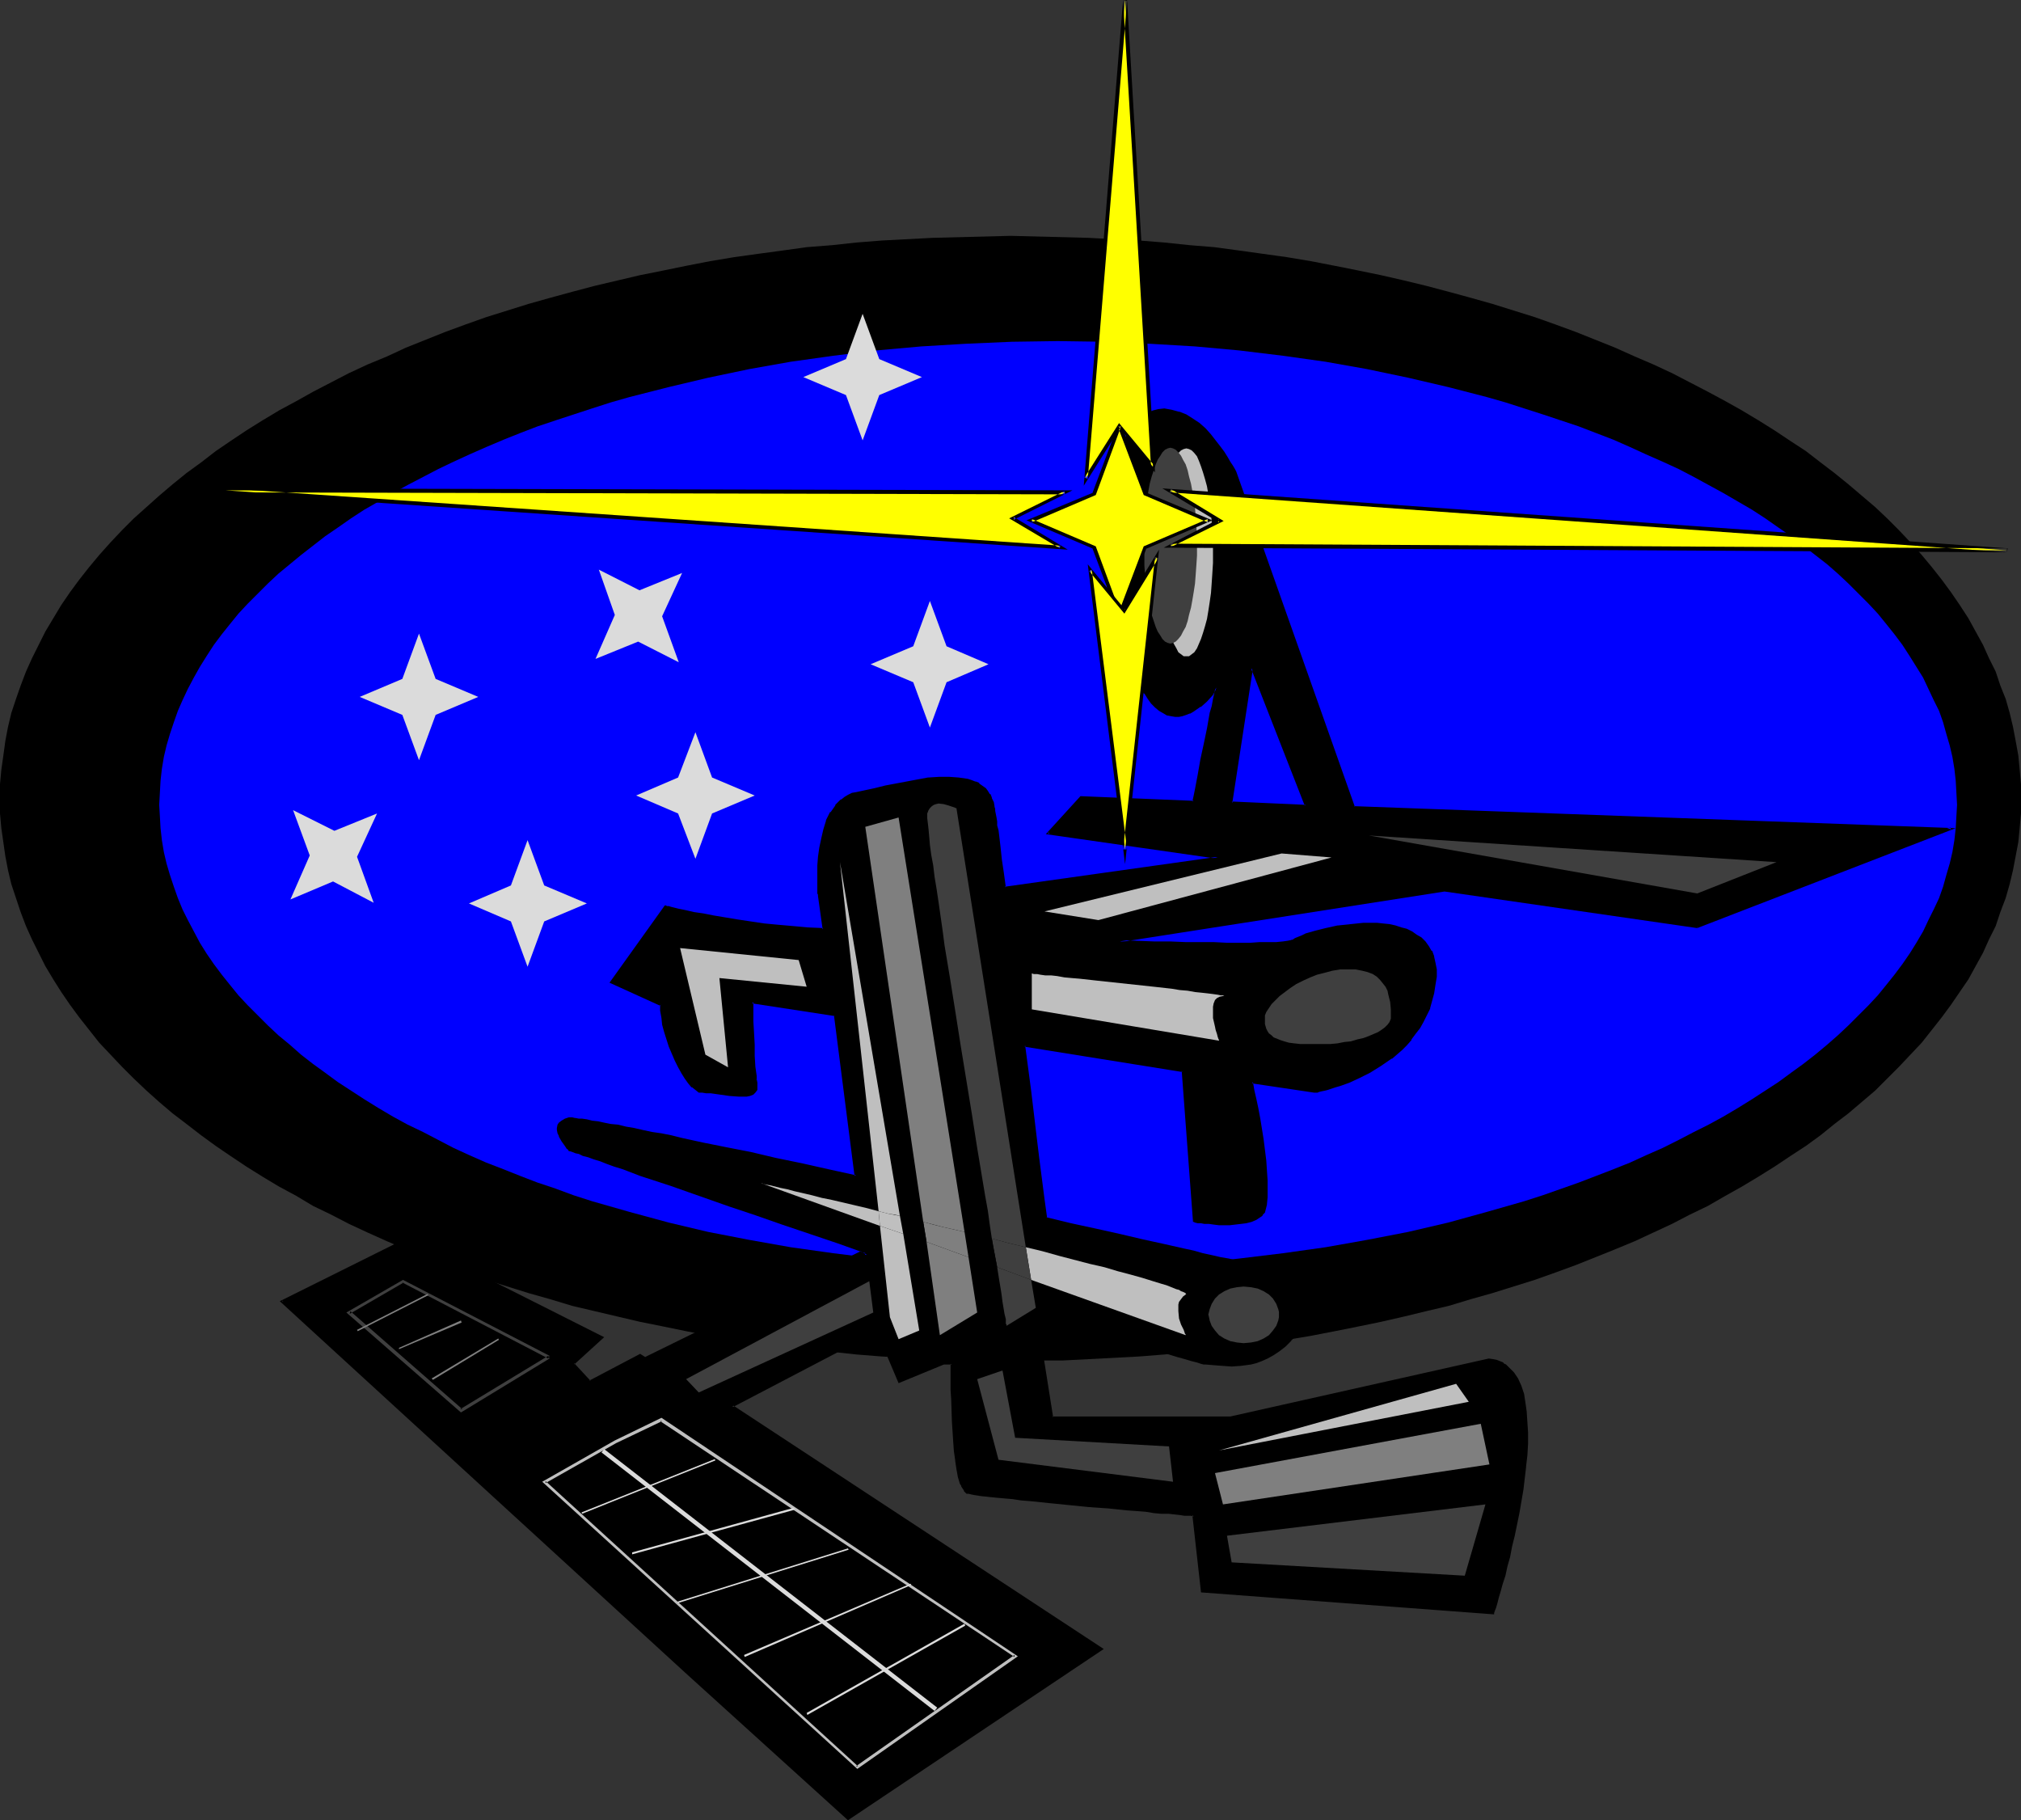 <?xml version="1.0" encoding="UTF-8" standalone="no"?>
<svg
   version="1.0"
   width="129.724mm"
   height="116.817mm"
   id="svg61"
   sodipodi:docname="Satellites 2.wmf"
   xmlns:inkscape="http://www.inkscape.org/namespaces/inkscape"
   xmlns:sodipodi="http://sodipodi.sourceforge.net/DTD/sodipodi-0.dtd"
   xmlns="http://www.w3.org/2000/svg"
   xmlns:svg="http://www.w3.org/2000/svg">
  <rect width="100%" height="100%" fill="#333333" stroke="none"/>
  <sodipodi:namedview
     id="namedview61"
     pagecolor="#ffffff"
     bordercolor="#000000"
     borderopacity="0.25"
     inkscape:showpageshadow="2"
     inkscape:pageopacity="0.0"
     inkscape:pagecheckerboard="0"
     inkscape:deskcolor="#d1d1d1"
     inkscape:document-units="mm" />
  <defs
     id="defs1">
    <pattern
       id="WMFhbasepattern"
       patternUnits="userSpaceOnUse"
       width="6"
       height="6"
       x="0"
       y="0" />
  </defs>
  <path
     style="fill:#000000;fill-opacity:1;fill-rule:evenodd;stroke:none"
     d="m 245.147,330.164 6.302,-0.162 h 6.302 l 6.302,-0.323 6.141,-0.323 6.141,-0.323 6.141,-0.485 6.141,-0.646 5.979,-0.485 5.979,-0.808 5.818,-0.808 5.818,-0.808 5.818,-0.97 5.818,-1.131 5.656,-1.131 5.494,-1.131 5.656,-1.293 5.333,-1.293 5.494,-1.293 5.333,-1.616 5.171,-1.454 5.171,-1.616 5.171,-1.616 5.01,-1.778 4.848,-1.778 4.848,-1.939 4.848,-1.939 4.686,-1.939 4.525,-2.101 4.525,-2.101 4.363,-2.263 4.363,-2.101 4.202,-2.424 4.04,-2.263 4.04,-2.424 3.878,-2.424 3.878,-2.586 3.717,-2.424 3.555,-2.586 3.394,-2.747 3.394,-2.586 3.232,-2.747 3.232,-2.747 2.909,-2.909 2.909,-2.909 2.747,-2.909 2.747,-2.909 2.424,-3.071 2.424,-3.071 2.262,-3.071 2.101,-3.071 2.101,-3.071 1.778,-3.232 1.778,-3.232 1.454,-3.232 1.616,-3.232 1.131,-3.394 1.293,-3.394 0.97,-3.394 0.808,-3.394 0.646,-3.394 0.646,-3.394 0.323,-3.394 0.323,-3.555 v -3.555 -3.555 l -0.323,-3.555 -0.323,-3.394 -0.646,-3.555 -0.646,-3.394 -0.808,-3.394 -0.97,-3.394 -1.293,-3.232 -1.131,-3.394 -1.616,-3.232 -1.454,-3.232 -1.778,-3.232 -1.778,-3.232 -2.101,-3.232 -2.101,-3.071 -2.262,-3.071 -2.424,-3.071 -2.424,-2.909 -2.747,-3.071 -2.747,-2.909 -2.909,-2.909 -2.909,-2.747 -3.232,-2.747 -3.232,-2.747 -3.394,-2.747 -3.394,-2.586 -3.555,-2.747 -3.717,-2.424 -3.878,-2.586 -3.878,-2.424 -4.04,-2.424 -4.04,-2.263 -4.202,-2.263 -8.726,-4.525 -4.525,-2.101 -4.525,-1.939 -4.686,-2.101 -4.848,-1.939 -4.848,-1.939 -4.848,-1.778 -5.01,-1.778 -5.171,-1.616 -5.171,-1.616 -5.171,-1.454 -5.333,-1.454 -5.494,-1.454 -5.333,-1.293 -5.656,-1.293 -5.494,-1.131 -5.656,-1.131 -5.818,-1.131 -5.818,-0.97 -5.818,-0.808 -5.818,-0.808 -5.979,-0.808 -5.979,-0.485 -6.141,-0.646 -6.141,-0.485 -6.141,-0.323 -6.141,-0.323 -6.302,-0.162 -6.302,-0.162 -6.302,-0.162 -6.302,0.162 -6.302,0.162 -6.302,0.162 -6.141,0.323 -6.141,0.323 -6.141,0.485 -5.979,0.646 -6.141,0.485 -5.818,0.808 -5.979,0.808 -5.818,0.808 -5.818,0.97 -5.818,1.131 -5.494,1.131 -5.656,1.131 -5.494,1.293 -5.494,1.293 -5.494,1.454 -5.333,1.454 -5.171,1.454 -5.171,1.616 -5.171,1.616 -5.01,1.778 -4.848,1.778 -4.848,1.939 -4.848,1.939 -4.525,2.101 -4.686,1.939 -4.525,2.101 -8.726,4.525 -4.04,2.263 -4.202,2.263 -4.04,2.424 -3.878,2.424 -3.878,2.586 -3.555,2.424 -3.555,2.747 -3.555,2.586 -3.394,2.747 -3.232,2.747 -3.07,2.747 -3.07,2.747 -2.909,2.909 -2.747,2.909 -2.747,3.071 -2.424,2.909 -2.424,3.071 -2.262,3.071 -2.101,3.071 -1.939,3.232 -1.939,3.232 -1.616,3.232 -1.616,3.232 -1.454,3.232 -1.293,3.394 -1.131,3.232 -1.131,3.394 -0.808,3.394 -0.646,3.394 -0.485,3.555 -0.485,3.394 L 0,190.212 v 3.555 3.555 l 0.323,3.555 0.485,3.394 0.485,3.394 0.646,3.394 0.808,3.394 1.131,3.394 1.131,3.394 1.293,3.394 1.454,3.232 1.616,3.232 1.616,3.232 1.939,3.232 1.939,3.071 2.101,3.071 2.262,3.071 2.424,3.071 2.424,3.071 2.747,2.909 2.747,2.909 2.909,2.909 3.07,2.909 3.07,2.747 3.232,2.747 3.394,2.586 3.555,2.747 3.555,2.586 3.555,2.424 3.878,2.586 3.878,2.424 4.04,2.424 4.202,2.263 4.04,2.424 4.363,2.101 4.363,2.263 4.525,2.101 4.686,2.101 4.525,1.939 4.848,1.939 4.848,1.939 4.848,1.778 5.01,1.778 5.171,1.616 5.171,1.616 5.171,1.454 5.333,1.616 5.494,1.293 5.494,1.293 5.494,1.293 5.656,1.131 5.494,1.131 5.818,1.131 5.818,0.97 5.818,0.808 5.979,0.808 5.818,0.808 6.141,0.485 5.979,0.646 6.141,0.485 6.141,0.323 6.141,0.323 6.302,0.323 h 6.302 z"
     id="path1" />
  <path
     style="fill:#0000ff;fill-opacity:1;fill-rule:evenodd;stroke:none"
     d="m 256.621,307.539 h 11.312 l 10.989,-0.485 10.989,-0.646 10.666,-1.131 10.666,-1.293 10.342,-1.454 10.019,-1.778 10.019,-1.939 9.696,-2.263 9.373,-2.586 4.525,-1.293 4.525,-1.293 4.525,-1.454 8.726,-3.071 4.202,-1.616 4.202,-1.616 4.04,-1.616 3.878,-1.778 4.04,-1.778 3.878,-1.939 3.717,-1.939 3.555,-1.778 3.555,-1.939 3.555,-2.101 3.394,-2.101 3.232,-2.101 3.232,-2.101 3.07,-2.263 2.909,-2.101 2.909,-2.263 2.909,-2.424 2.586,-2.263 2.586,-2.424 2.424,-2.424 2.424,-2.424 2.262,-2.424 2.101,-2.586 1.939,-2.424 1.939,-2.586 1.778,-2.586 1.616,-2.586 1.616,-2.747 1.293,-2.747 1.293,-2.586 1.293,-2.747 0.97,-2.747 0.808,-2.909 0.808,-2.747 0.646,-2.747 0.485,-2.909 0.323,-2.909 0.162,-2.909 0.162,-2.747 -0.162,-2.909 -0.162,-2.909 -0.323,-2.909 -0.485,-2.909 -0.646,-2.747 -0.808,-2.747 -0.808,-2.909 -0.97,-2.747 -1.293,-2.586 -1.293,-2.747 -1.293,-2.747 -1.616,-2.586 -1.616,-2.586 -1.778,-2.747 -1.939,-2.586 -1.939,-2.424 -2.101,-2.586 -2.262,-2.424 -2.424,-2.424 -2.424,-2.424 -2.586,-2.424 -2.586,-2.263 -2.909,-2.263 -2.909,-2.263 -2.909,-2.263 -3.07,-2.101 -3.232,-2.263 -3.232,-2.101 -6.949,-4.04 -3.555,-1.939 -3.555,-1.939 -3.717,-1.939 -3.878,-1.778 -4.04,-1.778 -3.878,-1.778 -4.04,-1.778 -4.202,-1.616 -4.202,-1.616 -4.363,-1.454 -4.363,-1.454 -4.525,-1.454 -4.525,-1.454 -4.525,-1.293 -9.373,-2.424 -9.696,-2.263 -10.019,-2.101 -10.019,-1.778 -10.342,-1.454 -10.666,-1.293 -10.666,-0.97 -10.989,-0.646 -10.989,-0.485 -11.312,-0.162 -11.15,0.162 -11.15,0.485 -10.827,0.646 -10.827,0.97 -10.504,1.293 -10.342,1.454 -10.019,1.778 -10.019,2.101 -9.534,2.263 -9.534,2.424 -4.525,1.293 -4.525,1.454 -8.888,2.909 -4.363,1.454 -4.202,1.616 -4.04,1.616 -4.202,1.778 -4.04,1.778 -3.878,1.778 -3.717,1.778 -3.717,1.939 -3.717,1.939 -3.555,1.939 -3.555,2.101 -3.394,1.939 -3.232,2.101 -3.232,2.263 -3.07,2.101 -2.909,2.263 -2.909,2.263 -2.747,2.263 -2.747,2.263 -2.586,2.424 -2.424,2.424 -2.424,2.424 -2.262,2.424 -2.101,2.586 -1.939,2.424 -1.939,2.586 -1.778,2.747 -1.616,2.586 -1.454,2.586 -1.454,2.747 -1.293,2.747 -1.131,2.586 -0.97,2.747 -0.97,2.909 -0.808,2.747 -0.646,2.747 -0.485,2.909 -0.323,2.909 -0.162,2.909 -0.162,2.909 0.162,2.747 0.162,2.909 0.323,2.909 0.485,2.909 0.646,2.747 0.808,2.747 0.97,2.909 0.97,2.747 1.131,2.747 1.293,2.586 1.454,2.747 1.454,2.747 1.616,2.586 1.778,2.586 1.939,2.586 1.939,2.424 2.101,2.586 2.262,2.424 2.424,2.424 2.424,2.424 2.586,2.424 2.747,2.263 2.747,2.424 2.909,2.263 2.909,2.101 3.07,2.263 3.232,2.101 3.232,2.101 3.394,2.101 3.555,2.101 3.555,1.939 3.717,1.778 3.717,1.939 3.717,1.939 3.878,1.778 4.04,1.778 4.202,1.616 4.04,1.616 4.202,1.616 4.363,1.454 4.363,1.616 4.525,1.454 4.525,1.293 4.525,1.293 9.534,2.586 9.534,2.263 10.019,1.939 10.019,1.778 10.342,1.454 10.504,1.293 10.827,1.131 10.827,0.646 11.15,0.485 z"
     id="path2" />
  <path
     style="fill:#000000;fill-opacity:1;fill-rule:evenodd;stroke:none"
     d="m 303.646,162.092 13.09,33.291 -17.938,-0.646 z m 108.11,62.704 61.57,-23.756 -144.793,-5.171 -28.926,-81.289 v -0.162 -0.162 l -0.323,-0.485 -0.323,-0.646 -0.646,-0.97 -0.646,-1.131 -0.808,-1.293 -0.97,-1.293 -1.131,-1.454 -1.131,-1.454 -1.293,-1.454 -1.454,-1.131 -1.454,-1.131 -1.616,-0.97 -1.778,-0.808 -1.778,-0.485 -1.778,-0.162 -1.454,0.162 -1.293,0.323 -1.293,0.485 -1.131,0.808 -1.131,0.808 -0.97,1.131 -0.808,1.131 -0.97,1.454 -0.808,1.454 -0.646,1.616 -0.646,1.778 -0.485,1.778 -0.485,1.778 -0.485,1.939 -0.808,4.202 -0.485,4.202 -0.323,4.202 v 4.202 l 0.162,3.879 0.162,1.939 v 1.778 l 0.162,1.778 0.323,1.616 0.323,1.616 0.323,1.293 0.323,1.293 0.323,1.131 1.454,3.879 1.293,3.879 1.293,3.555 1.293,3.394 0.646,1.454 0.646,1.454 0.808,1.293 0.808,1.293 0.808,1.131 0.97,0.808 0.97,0.97 1.131,0.646 0.808,0.323 0.808,0.323 h 0.97 0.97 l 0.808,-0.162 0.97,-0.323 0.808,-0.162 0.808,-0.485 1.778,-1.131 1.454,-1.454 1.293,-1.454 1.131,-1.616 -0.323,1.293 -0.323,1.616 -0.323,1.616 -0.323,1.778 -0.808,3.555 -0.808,3.879 -0.646,3.717 -0.808,3.717 -0.646,3.394 -0.162,1.616 -0.323,1.454 -27.31,-0.97 -8.08,8.565 41.208,5.979 -51.712,7.272 -0.485,-3.555 -0.323,-3.232 -0.485,-3.071 -0.323,-2.747 -0.162,-1.131 -0.162,-1.131 -0.162,-1.131 -0.162,-0.97 v -0.808 l -0.162,-0.646 -0.162,-0.646 v -0.485 l -0.323,-1.131 -0.323,-0.97 -0.485,-0.808 -0.485,-0.808 -0.646,-0.646 -0.646,-0.646 -0.808,-0.485 -0.808,-0.485 -0.97,-0.323 -0.97,-0.323 -2.101,-0.323 -2.262,-0.162 -2.424,0.162 -2.586,0.162 -2.586,0.323 -5.333,0.97 -2.586,0.646 -2.586,0.485 -2.262,0.646 -2.262,0.323 -0.97,0.323 -0.808,0.323 -0.97,0.485 -0.808,0.646 -0.646,0.646 -0.646,0.808 -1.131,1.616 -0.97,1.939 -0.646,2.101 -0.646,2.101 -0.323,2.263 -0.323,2.263 -0.162,2.101 -0.162,2.101 v 3.232 l 0.162,0.485 v 0.97 0.323 0.323 l 1.131,8.08 -3.717,-0.162 -3.555,-0.323 -3.717,-0.323 -3.394,-0.485 -3.394,-0.485 -3.07,-0.323 -3.07,-0.485 -2.747,-0.485 -2.424,-0.485 -2.424,-0.485 -1.939,-0.323 -1.616,-0.485 -0.808,-0.162 -0.646,-0.162 h -0.485 l -0.485,-0.162 -0.646,-0.162 h -0.162 l -13.251,18.423 12.282,5.333 v 1.454 l 0.162,1.778 0.323,1.616 0.485,1.778 0.97,3.555 1.454,3.232 0.808,1.616 0.808,1.454 0.808,1.293 0.808,1.131 0.97,0.97 0.808,0.646 0.808,0.485 0.646,0.162 h 0.97 l 1.131,0.162 2.262,0.162 2.262,0.323 2.262,0.323 h 0.97 l 0.97,-0.162 0.808,-0.162 0.646,-0.162 0.485,-0.485 0.323,-0.485 0.162,-0.808 v -0.808 l -0.162,-0.808 -0.162,-0.97 -0.162,-1.131 v -1.131 l -0.162,-2.586 -0.162,-2.747 -0.162,-2.909 v -2.747 l -0.162,-2.586 v -2.101 l 20.038,3.232 5.171,38.947 -6.626,-1.454 -6.464,-1.293 -6.302,-1.454 -6.141,-1.293 -5.818,-1.293 -5.656,-1.131 -5.333,-1.131 -2.424,-0.485 -2.424,-0.485 -2.262,-0.485 -2.262,-0.485 -2.101,-0.323 -2.101,-0.485 -1.778,-0.323 -1.778,-0.323 -1.778,-0.323 -1.454,-0.162 -1.293,-0.323 -1.293,-0.162 -1.131,-0.162 -0.97,-0.162 -0.808,-0.162 h -0.646 -0.808 l -0.97,0.162 -0.646,0.485 -0.646,0.485 -0.162,0.485 -0.162,0.646 v 0.485 l 0.162,0.808 0.162,0.646 0.646,1.293 0.808,0.97 0.323,0.485 0.323,0.323 0.162,0.162 v 0.162 h 0.162 0.323 l 0.485,0.323 0.646,0.162 0.808,0.323 1.131,0.323 1.131,0.485 1.454,0.485 1.454,0.485 1.778,0.646 1.778,0.646 1.939,0.646 2.101,0.646 2.262,0.808 2.262,0.808 5.01,1.778 2.747,0.808 2.747,0.97 2.909,1.131 5.979,1.939 6.141,2.101 6.464,2.263 6.626,2.263 6.787,2.424 6.949,2.263 0.162,0.808 -1.454,-0.646 -52.197,25.534 -1.293,-0.646 -12.12,6.464 -4.04,-4.363 6.949,-6.464 -47.349,-23.918 -30.381,15.353 97.929,89.692 39.43,35.715 61.57,-41.21 -89.688,-58.825 35.39,-18.423 5.171,12.444 10.827,-4.363 h 1.939 v 6.303 2.424 l 0.162,5.171 0.323,5.01 0.323,2.263 0.162,2.263 0.323,2.101 0.485,1.939 0.485,1.454 0.162,0.646 0.323,0.485 0.323,0.485 0.323,0.485 0.323,0.162 0.323,0.162 0.646,0.162 h 0.808 l 1.131,0.162 1.293,0.162 1.454,0.323 1.616,0.162 1.778,0.162 1.939,0.162 2.101,0.162 2.101,0.323 4.686,0.485 9.696,0.808 4.686,0.485 4.686,0.485 2.262,0.162 2.101,0.162 1.939,0.162 1.778,0.162 1.778,0.162 1.454,0.162 h 1.454 l 0.97,0.162 0.97,0.162 h 0.646 0.485 0.162 l 1.939,18.423 70.781,5.495 v -0.162 l 0.162,-0.485 0.162,-0.808 0.323,-1.131 0.485,-1.293 0.485,-1.616 0.485,-1.778 0.485,-2.101 0.646,-2.101 0.485,-2.424 0.646,-2.424 0.646,-2.586 0.97,-5.495 0.97,-5.656 0.808,-5.656 0.162,-2.747 0.162,-2.747 v -2.747 -2.424 l -0.162,-2.424 -0.323,-2.263 -0.485,-2.263 -0.646,-1.778 -0.646,-1.778 -1.131,-1.616 -1.131,-1.131 -0.646,-0.646 -0.646,-0.323 -0.808,-0.323 -0.808,-0.323 -0.808,-0.323 -0.97,-0.162 -62.539,14.06 h -43.47 l -2.424,-16.161 4.525,-3.232 -0.162,-0.323 v -0.485 -0.485 l -0.162,-0.646 v -0.808 l -0.162,-0.97 -0.162,-1.131 3.555,1.293 3.555,1.131 3.394,1.131 3.232,0.97 3.07,1.131 2.909,0.808 2.586,0.97 2.586,0.646 2.262,0.808 1.939,0.485 1.778,0.646 1.616,0.485 1.293,0.323 0.97,0.323 h 0.808 l 0.323,0.162 h 1.939 l 2.101,0.162 2.262,0.162 h 2.262 l 2.424,-0.485 1.293,-0.323 1.293,-0.323 1.293,-0.646 1.454,-0.808 1.454,-0.97 1.454,-1.131 1.293,-1.293 1.131,-1.293 0.808,-1.293 0.485,-1.454 0.323,-1.454 0.162,-1.454 v -1.454 l -0.162,-1.293 -0.162,-1.293 -0.323,-1.293 -0.323,-0.97 -0.485,-0.97 -0.162,-0.646 -0.323,-0.646 -0.162,-0.323 v -0.162 h -0.162 -0.162 l -0.485,-0.162 -0.485,-0.162 h -0.646 l -0.808,-0.162 -0.97,-0.323 -1.131,-0.162 -1.131,-0.323 -1.454,-0.323 -1.454,-0.323 -1.454,-0.323 -1.778,-0.485 -1.778,-0.323 -1.939,-0.485 -1.939,-0.485 -2.101,-0.485 -2.101,-0.485 -2.262,-0.485 -2.424,-0.485 -4.848,-1.131 -5.333,-1.293 -5.494,-1.131 -5.656,-1.454 -5.979,-1.293 -6.141,-1.293 -0.646,-4.848 -0.485,-5.01 -0.646,-5.01 -0.646,-5.333 -1.454,-10.828 -1.293,-10.989 38.299,6.141 2.747,36.523 h 0.485 l 0.485,0.162 0.808,0.162 0.808,0.162 h 1.131 l 1.131,0.162 h 1.293 2.586 l 2.747,-0.162 1.293,-0.323 1.131,-0.323 1.131,-0.323 0.97,-0.646 0.485,-0.323 0.162,-0.323 0.323,-0.485 0.162,-0.646 0.162,-0.485 0.162,-0.808 0.162,-1.616 0.162,-1.939 v -2.101 l -0.162,-2.424 -0.323,-2.424 -0.646,-5.171 -0.808,-5.01 -0.323,-2.424 -0.485,-2.424 -0.485,-2.101 -0.323,-1.939 15.029,2.424 0.323,-0.162 h 0.323 l 0.485,-0.162 h 0.646 l 0.646,-0.323 0.808,-0.162 0.97,-0.323 0.97,-0.323 0.97,-0.162 2.262,-0.97 2.424,-0.97 2.586,-1.454 2.747,-1.454 2.586,-1.778 2.424,-2.101 1.131,-1.293 1.131,-1.131 0.97,-1.454 0.97,-1.454 0.97,-1.454 0.808,-1.454 0.646,-1.778 0.646,-1.778 0.485,-1.939 0.323,-1.939 0.162,-1.939 v -1.778 l -0.162,-1.616 -0.323,-1.454 -0.646,-1.293 -0.646,-1.131 -0.808,-1.131 -0.97,-0.808 -0.97,-0.808 -1.293,-0.808 -1.293,-0.485 -1.293,-0.485 -1.293,-0.323 -1.454,-0.323 -1.616,-0.162 -1.454,-0.162 h -3.232 l -3.07,0.323 -3.07,0.323 -2.909,0.646 -2.586,0.485 -1.293,0.485 -1.131,0.323 -0.97,0.323 -0.808,0.323 -0.646,0.323 -0.485,0.323 -0.323,0.162 h -0.323 l -0.808,0.323 h -1.131 l -1.616,0.162 h -1.778 l -2.262,0.162 h -2.262 -5.656 -3.232 -3.232 l -3.555,-0.162 h -3.878 l -3.878,-0.162 h -4.04 l -4.202,-0.162 78.861,-12.282 z"
     id="path3" />
  <path
     style="fill:#000000;fill-opacity:1;fill-rule:evenodd;stroke:none"
     d="m 303.969,162.092 h -0.485 l 13.09,33.453 0.162,-0.323 -17.938,-0.808 0.162,0.323 5.01,-32.645 -0.323,-0.97 -5.171,33.776 18.584,0.808 -13.413,-34.584 z"
     id="path4" />
  <path
     style="fill:#000000;fill-opacity:1;fill-rule:evenodd;stroke:none"
     d="m 411.756,225.119 62.701,-24.241 -145.925,-5.333 0.162,0.162 -28.765,-81.289 v 0.162 -0.162 l -0.323,-0.646 v 0 l -0.485,-0.808 -0.646,-0.97 -0.646,-1.131 -0.808,-1.293 -0.97,-1.293 -1.131,-1.454 -1.131,-1.454 v 0 l -1.293,-1.454 -1.454,-1.293 v 0 l -1.454,-0.97 -1.778,-1.131 v 0 l -1.616,-0.646 h -0.162 l -1.778,-0.485 v 0 l -1.778,-0.323 -1.454,0.162 v 0 l -1.293,0.323 -1.293,0.485 v 0.162 l -1.293,0.646 -1.131,0.97 -0.97,1.131 v 0 l -0.97,1.131 -0.808,1.454 v 0 l -0.808,1.454 -0.646,1.616 v 0.162 l -0.646,1.616 -0.646,1.778 -0.485,1.939 -0.485,1.939 -0.646,4.04 v 0.162 l -0.485,4.202 -0.323,4.202 v 4.202 3.879 l 0.162,1.939 0.162,1.778 0.162,1.778 v 0.162 l 0.162,1.616 0.323,1.454 0.323,1.454 0.323,1.131 0.323,1.131 2.909,7.757 1.131,3.717 v 0 l 1.293,3.394 v -0.162 l 0.646,1.616 v 0 l 0.808,1.454 0.646,1.293 h 0.162 l 0.808,1.293 0.808,1.131 v 0 l 0.97,0.97 0.97,0.808 v 0 l 1.131,0.646 v 0 l 0.808,0.485 h 0.162 l 0.808,0.162 0.97,0.162 h 0.97 l 0.808,-0.162 0.97,-0.323 0.808,-0.323 h 0.162 l 0.808,-0.485 v 0 l 1.616,-1.131 h 0.162 l 1.454,-1.293 1.454,-1.616 v 0 l 0.97,-1.778 -0.323,-0.162 -0.323,1.454 -0.323,1.454 -0.323,1.778 -0.485,1.616 -0.646,3.717 -0.808,3.879 -0.808,3.717 -0.646,3.717 -0.646,3.394 -0.323,1.616 -0.323,1.454 0.323,-0.162 -27.472,-1.131 -8.403,9.212 41.693,5.979 v -0.485 l -51.712,7.272 0.323,0.162 -0.485,-3.555 -0.485,-3.232 v 0 l -0.323,-3.071 v 0 l -0.323,-2.747 -0.162,-1.293 -0.323,-1.131 v 0.162 -1.131 l -0.162,-0.97 v 0 l -0.162,-0.808 -0.162,-0.808 v -0.646 0.162 l -0.162,-0.485 v -0.162 l -0.162,-0.97 -0.485,-0.97 v -0.162 l -0.323,-0.808 h -0.162 l -0.485,-0.808 -0.485,-0.646 -1.616,-1.131 v -0.162 l -0.808,-0.323 h -0.162 l -0.808,-0.323 -0.97,-0.323 -2.262,-0.323 v 0 l -2.262,-0.162 h -2.424 l -2.586,0.162 h -0.162 l -2.586,0.485 -5.171,0.97 -2.586,0.485 -2.586,0.646 -2.262,0.485 -2.262,0.485 -0.97,0.162 -0.97,0.485 -0.808,0.485 -0.808,0.646 h -0.162 l -0.646,0.646 -0.646,0.646 v 0.162 l -1.131,1.616 h -0.162 l -0.97,1.939 v 0.162 l -0.646,2.101 -0.485,2.101 -0.485,2.263 v 0 l -0.323,2.263 -0.162,2.101 v 2.101 3.232 0.485 0.97 l 0.162,0.323 v 0 0.323 l 1.131,8.08 0.162,-0.323 -3.717,-0.162 -3.555,-0.323 -3.717,-0.323 -3.394,-0.323 v 0 l -3.232,-0.485 -3.232,-0.485 -2.909,-0.485 -2.909,-0.485 -2.424,-0.485 -2.262,-0.323 -2.101,-0.485 -1.616,-0.323 -0.646,-0.162 -0.646,-0.162 -0.646,-0.162 -0.485,-0.162 h -0.485 v 0 l -0.162,-0.162 h -0.323 l -13.413,18.746 12.443,5.656 -0.162,-0.323 v 1.454 l 0.323,1.778 v 0 l 0.162,1.616 0.485,1.778 1.131,3.555 v 0 l 1.454,3.394 0.808,1.616 0.808,1.454 v 0 l 0.808,1.293 0.808,1.131 v 0 l 0.808,0.97 h 0.162 l 0.808,0.646 0.808,0.646 h 0.808 v 0 l 0.97,0.162 h 1.131 v 0 l 2.262,0.323 2.262,0.323 v 0 l 2.262,0.162 h 0.97 0.97 v 0 l 0.808,-0.162 0.808,-0.323 0.485,-0.485 0.485,-0.646 v -0.808 -0.808 -0.162 l -0.162,-0.808 v 0.162 h -0.485 v 0 l 0.162,0.808 v 0 0.808 0 0.646 0 l -0.323,0.485 v 0 l -0.485,0.485 v -0.162 l -0.646,0.323 -0.808,0.162 h 0.162 -0.97 -0.97 l -2.262,-0.162 h 0.162 l -2.424,-0.323 -2.262,-0.323 v 0 h -1.131 l -0.97,-0.162 h 0.162 -0.808 0.162 l -0.808,-0.485 -0.97,-0.646 h 0.162 l -0.97,-0.97 v 0 l -0.808,-1.131 -0.808,-1.293 h 0.162 l -0.808,-1.454 -0.808,-1.454 -1.454,-3.394 v 0 l -1.131,-3.555 -0.485,-1.616 -0.162,-1.778 v 0.162 l -0.323,-1.778 v -1.454 l -12.282,-5.656 0.162,0.323 13.09,-18.262 h -0.162 v 0 0 l 0.162,0.162 h 0.646 l 0.485,0.162 0.485,0.162 0.646,0.162 0.646,0.162 1.778,0.323 1.939,0.485 2.262,0.323 2.586,0.485 2.747,0.485 2.909,0.485 3.232,0.485 3.394,0.485 v 0 l 3.394,0.323 3.717,0.323 3.555,0.323 4.04,0.162 -1.131,-8.404 v 0.162 -0.323 l -0.162,-0.323 v 0 -0.97 -0.485 -3.232 -2.101 l 0.323,-2.101 0.162,-2.263 v 0.162 l 0.485,-2.263 0.485,-2.101 0.646,-2.263 v 0.162 l 0.97,-1.939 v 0 l 1.131,-1.778 v 0.162 l 0.646,-0.808 0.808,-0.646 h -0.162 l 0.808,-0.646 v 0.162 l 0.808,-0.485 0.97,-0.485 v 0 l 0.97,-0.162 2.101,-0.485 2.424,-0.485 2.424,-0.646 2.586,-0.485 5.333,-0.97 2.586,-0.485 v 0 l 2.586,-0.162 h 2.424 l 2.262,0.162 v 0 l 2.101,0.323 0.97,0.323 0.97,0.323 h -0.162 l 0.808,0.323 v 0 l 0.808,0.485 0.808,0.646 h -0.162 l 0.646,0.646 v 0 l 0.485,0.808 v 0 l 0.323,0.808 v 0 l 0.485,0.97 0.162,0.97 v 0 l 0.162,0.485 v 0 0.646 l 0.162,0.808 0.162,0.808 v -0.162 l 0.162,0.97 v 1.131 0 l 0.162,1.131 0.323,1.293 0.323,2.586 v 0 l 0.323,3.071 v 0 l 0.485,3.394 0.485,3.717 53.651,-7.596 -42.986,-6.141 0.162,0.485 8.08,-8.727 -0.162,0.162 27.472,0.97 0.323,-1.778 0.323,-1.454 0.646,-3.394 0.646,-3.717 0.808,-3.879 0.808,-3.717 0.646,-3.717 0.485,-1.778 0.323,-1.616 0.323,-1.454 0.485,-2.747 -1.778,2.747 v 0 l -1.293,1.454 -1.616,1.454 h 0.162 l -1.616,1.131 v -0.162 l -0.97,0.485 h 0.162 l -0.97,0.323 -0.808,0.323 -0.97,0.162 h 0.162 -0.97 l -0.97,-0.162 h 0.162 l -0.97,-0.162 h 0.162 l -0.97,-0.485 v 0.162 l -0.97,-0.646 v 0 l -0.97,-0.97 -0.97,-0.808 v 0 l -0.808,-1.131 -0.808,-1.131 v 0 l -0.646,-1.454 -0.808,-1.293 v 0 l -0.646,-1.616 v 0 l -1.293,-3.232 v 0 l -1.131,-3.555 -2.909,-7.919 -0.323,-0.97 -0.323,-1.293 -0.323,-1.454 -0.162,-1.454 -0.323,-1.616 v 0 l -0.162,-1.778 -0.162,-1.778 -0.162,-1.939 v -3.879 -4.202 l 0.323,-4.202 0.485,-4.202 v 0 l 0.646,-4.04 0.485,-1.939 0.485,-1.939 0.646,-1.778 0.646,-1.778 v 0.162 l 0.646,-1.778 0.808,-1.454 h -0.162 l 0.97,-1.293 0.808,-1.293 v 0.162 l 1.131,-1.131 h -0.162 l 1.131,-0.808 1.131,-0.808 v 0 l 1.293,-0.485 h -0.162 l 1.293,-0.323 v 0 l 1.454,-0.162 1.778,0.323 v 0 l 1.778,0.485 h -0.162 l 1.778,0.646 v 0 l 1.616,0.97 1.454,1.131 v 0 l 1.454,1.293 1.293,1.293 v 0 l 1.131,1.454 1.131,1.293 0.97,1.454 0.808,1.293 0.646,1.131 0.646,0.97 0.323,0.646 v 0 l 0.323,0.646 v -0.162 0.162 l 28.926,81.45 144.955,5.171 -0.162,-0.485 -61.57,23.918 h 0.162 z"
     id="path5" />
  <path
     style="fill:#000000;fill-opacity:1;fill-rule:evenodd;stroke:none"
     d="m 183.577,261.966 v -0.97 l -0.162,-1.131 -0.162,-1.131 -0.162,-2.586 v -2.747 l -0.162,-2.909 -0.162,-2.747 v -2.586 -2.101 l -0.323,0.323 20.038,3.071 -0.162,-0.162 5.01,39.109 0.323,-0.323 -6.626,-1.454 -6.464,-1.454 -6.302,-1.293 -6.141,-1.454 -5.818,-1.131 -5.656,-1.131 -5.171,-1.131 -2.586,-0.646 -2.424,-0.485 -2.262,-0.323 -2.262,-0.485 -2.101,-0.485 -1.939,-0.323 -1.939,-0.485 -1.778,-0.162 -1.616,-0.323 -1.454,-0.323 -1.454,-0.162 -1.293,-0.323 v 0 l -1.131,-0.162 h -0.97 0.162 l -0.808,-0.162 h -0.162 l -0.646,-0.162 h -0.808 l -0.97,0.323 -0.808,0.485 -0.646,0.485 -0.323,0.485 -0.162,0.808 v 0.485 l 0.162,0.808 0.323,0.646 v 0.162 l 0.646,1.131 v 0 l 0.808,1.131 v 0 l 0.323,0.485 0.162,0.323 v -0.162 l 0.323,0.323 v 0 0.162 l 0.323,0.162 h 0.162 l 0.485,0.162 0.808,0.323 0.808,0.162 0.97,0.485 1.293,0.323 1.293,0.485 1.616,0.485 1.616,0.646 1.778,0.646 2.101,0.646 2.101,0.808 2.101,0.808 7.434,2.424 2.747,0.97 2.747,0.97 8.726,3.071 6.302,2.101 6.464,2.263 13.413,4.525 6.787,2.424 -0.162,-0.162 0.162,0.808 0.323,-0.323 -1.454,-0.808 -52.358,25.696 h 0.162 l -1.293,-0.808 -12.282,6.464 0.323,0.162 -4.04,-4.363 v 0.323 l 7.272,-6.626 -47.834,-24.079 -30.866,15.353 98.253,90.015 39.592,35.877 62.054,-41.533 -90.011,-59.148 v 0.485 l 35.229,-18.423 h -0.323 l 5.333,12.605 10.989,-4.525 v 0 h 1.939 l -0.323,-0.162 v 6.303 l 0.162,2.424 0.162,5.171 0.323,5.01 0.162,2.263 0.323,2.263 v 0.162 l 0.323,2.101 0.323,1.778 0.485,1.616 0.323,0.485 v 0.162 l 0.323,0.485 0.323,0.485 v 0.162 l 0.323,0.323 0.323,0.323 h 0.485 l 0.646,0.162 0.808,0.162 v 0 l 1.131,0.162 h -0.162 l 1.293,0.162 h 0.162 l 1.454,0.162 1.616,0.162 1.778,0.162 1.939,0.162 2.101,0.323 2.101,0.162 4.686,0.485 9.696,0.97 4.686,0.323 4.686,0.485 2.262,0.162 2.101,0.162 1.939,0.323 1.778,0.162 h 1.778 l 1.454,0.162 1.454,0.162 0.97,0.162 h 0.97 0.646 v 0 l 0.485,0.162 h 0.162 l -0.323,-0.323 2.101,18.746 71.104,5.333 v -0.323 0.162 -0.162 l 0.162,-0.485 0.323,-0.808 0.323,-1.131 0.323,-1.293 0.485,-1.616 0.485,-1.778 0.646,-1.939 0.485,-2.263 0.646,-2.263 0.485,-2.586 0.646,-2.586 1.131,-5.495 0.97,-5.656 0.646,-5.495 v -0.162 l 0.323,-2.747 0.162,-2.747 v -2.747 l -0.162,-2.424 -0.162,-2.424 v -0.162 l -0.323,-2.263 -0.323,-2.101 -0.646,-1.939 v 0 l -0.808,-1.778 v 0 l -0.97,-1.454 -1.293,-1.293 -0.646,-0.646 -0.646,-0.323 v -0.162 l -0.808,-0.323 v 0 l -0.808,-0.323 -0.808,-0.162 -1.131,-0.162 -62.701,14.06 h 0.162 -43.47 l 0.323,0.162 -2.586,-16.322 v 0.323 l 4.525,-3.232 v -0.162 -0.323 -0.485 0 l -0.162,-0.485 v -0.646 -0.162 l -0.162,-0.808 -0.162,-0.97 v 0.162 -1.131 l -0.323,0.323 3.555,1.131 10.181,3.394 3.07,0.97 2.747,0.97 2.747,0.808 2.424,0.808 2.262,0.646 2.101,0.646 1.778,0.485 1.616,0.485 1.293,0.323 0.97,0.323 0.646,0.162 h 0.485 v 0 l 1.939,0.162 2.101,0.162 2.262,0.162 2.262,-0.162 v 0 l 2.424,-0.323 1.293,-0.323 1.293,-0.485 v 0 l 1.454,-0.646 v 0 l 1.454,-0.808 1.454,-0.97 1.454,-1.131 v 0 l 1.293,-1.293 v 0 l 0.808,-1.616 -1.131,1.454 v -0.162 l -1.293,1.293 v 0 l -1.454,1.131 -1.454,0.97 -1.454,0.808 v -0.162 l -1.293,0.646 v 0 l -1.293,0.485 -1.293,0.323 -2.424,0.323 h 0.162 l -2.262,0.162 -2.262,-0.162 -2.101,-0.162 -1.939,-0.162 h 0.162 -0.485 l -0.808,-0.162 -0.97,-0.323 -1.293,-0.323 -1.454,-0.485 -1.778,-0.485 -2.101,-0.646 -2.262,-0.646 -2.586,-0.808 -2.586,-0.808 -2.909,-0.97 -3.07,-0.97 -10.019,-3.394 -3.878,-1.293 v 1.454 0 l 0.162,0.97 0.162,0.808 v 0 0.646 l 0.162,0.485 v 0.162 0.323 0.323 0 0 l 0.162,-0.162 -4.686,3.232 2.586,16.646 h 43.632 l 62.701,-14.06 h -0.162 l 0.97,0.162 0.808,0.162 0.808,0.323 v 0 l 0.646,0.323 v 0 l 0.808,0.485 h -0.162 l 0.646,0.485 1.131,1.293 v -0.162 l 0.97,1.616 v 0 l 0.808,1.616 v 0 l 0.646,1.939 0.323,2.101 0.323,2.263 v 0 l 0.162,2.424 0.162,2.424 v 2.747 l -0.162,2.747 -0.323,2.747 v 0 l -0.646,5.656 -0.97,5.656 -1.131,5.333 -0.646,2.586 -0.485,2.586 -0.646,2.263 -0.485,2.263 -0.646,1.939 -0.485,1.778 -0.485,1.616 -0.323,1.454 -0.323,0.97 -0.323,0.808 -0.162,0.485 v 0 0.162 0.162 l 0.323,-0.323 -70.781,-5.333 0.323,0.162 -2.101,-18.585 h -0.323 v 0 l -0.323,-0.162 h -0.162 -0.646 -0.97 l -0.97,-0.162 -1.454,-0.162 -1.454,-0.162 h -1.778 l -1.778,-0.162 -1.939,-0.323 -2.101,-0.162 -2.262,-0.162 -4.686,-0.485 -4.686,-0.323 -9.696,-0.97 -4.686,-0.485 -2.101,-0.162 -2.101,-0.323 -1.939,-0.162 -1.778,-0.162 -1.616,-0.162 -1.454,-0.162 v 0 l -1.293,-0.162 v 0 l -1.131,-0.162 h 0.162 l -0.97,-0.162 -0.485,-0.162 h -0.485 0.162 l -0.323,-0.162 -0.323,-0.485 v 0.162 l -0.323,-0.485 -0.323,-0.646 0.162,0.162 -0.323,-0.646 -0.485,-1.616 -0.323,-1.778 -0.323,-2.101 v 0 l -0.323,-2.263 -0.162,-2.263 -0.323,-5.01 -0.162,-5.171 -0.162,-2.424 v -6.626 h -2.262 l -10.827,4.363 0.485,0.162 -5.494,-12.605 -35.875,18.746 90.011,58.987 v -0.323 l -61.57,41.21 h 0.323 l -39.43,-35.715 -97.929,-89.854 v 0.485 l 30.219,-15.191 h -0.162 l 47.349,23.918 v -0.485 l -7.11,6.626 4.202,4.687 12.282,-6.626 h -0.162 l 1.454,0.808 52.358,-25.696 h -0.323 l 1.778,0.97 -0.162,-1.454 -6.949,-2.424 -13.413,-4.525 -6.626,-2.263 -6.141,-2.101 -8.888,-3.071 -2.747,-0.97 -2.586,-0.97 -7.434,-2.424 -2.101,-0.808 -2.101,-0.808 -2.101,-0.646 -1.778,-0.646 -1.616,-0.646 -1.616,-0.485 -1.293,-0.485 -1.293,-0.323 -0.97,-0.485 -0.97,-0.162 -0.646,-0.323 -0.485,-0.162 -0.323,-0.162 h 0.162 -0.162 v 0 0 0 l -0.162,-0.162 v 0 l -0.323,-0.323 -0.323,-0.485 v 0 l -0.808,-0.97 h 0.162 l -0.646,-1.293 v 0 l -0.323,-0.646 -0.162,-0.646 v 0 -0.485 0 l 0.162,-0.646 v 0.162 l 0.323,-0.485 v 0 l 0.485,-0.485 h -0.162 l 0.808,-0.323 h -0.162 l 1.131,-0.323 h -0.162 0.808 l 0.646,0.162 v 0 l 0.808,0.162 v 0 h 0.97 l 1.131,0.162 v 0 l 1.131,0.323 1.454,0.162 1.454,0.323 1.616,0.323 1.778,0.162 1.939,0.485 1.939,0.323 2.101,0.485 2.262,0.485 2.424,0.323 2.262,0.485 2.586,0.646 5.333,1.131 5.494,1.131 5.818,1.131 6.141,1.454 6.302,1.293 6.626,1.454 6.949,1.454 -5.333,-39.432 -20.362,-3.394 v 2.424 2.586 l 0.162,2.747 v 2.909 l 0.162,2.747 0.162,2.586 0.162,1.131 0.162,1.131 v 0.97 z"
     id="path6" />
  <path
     style="fill:#000000;fill-opacity:1;fill-rule:evenodd;stroke:none"
     d="m 313.18,325.316 1.131,-1.293 0.808,-1.454 0.646,-1.454 0.323,-1.454 v 0 -1.454 -1.454 -1.293 -0.162 l -0.323,-1.293 -0.323,-1.131 -0.323,-0.97 -0.323,-0.97 v 0 l -0.323,-0.808 -0.162,-0.485 -0.485,-0.646 h -0.162 0.162 l -0.323,-0.162 h -0.323 l -0.646,-0.162 -0.646,-0.162 -0.808,-0.162 -0.97,-0.162 -0.97,-0.323 -1.293,-0.323 -1.293,-0.162 -1.454,-0.485 -1.616,-0.323 -1.616,-0.323 -1.778,-0.485 -1.939,-0.485 -1.939,-0.323 -2.101,-0.485 -2.262,-0.485 -2.262,-0.646 -2.262,-0.485 -5.01,-1.131 -5.171,-1.131 -5.494,-1.293 -5.818,-1.293 -5.979,-1.293 -5.979,-1.454 0.162,0.162 -0.646,-4.687 v 0 l -0.646,-5.01 -0.646,-5.01 v 0 l -0.646,-5.333 v 0 l -1.293,-10.828 -1.454,-10.989 -0.162,0.323 38.299,6.141 -0.162,-0.323 2.747,36.685 h 0.162 v 0 l 0.323,0.162 0.646,0.162 h 0.808 l 0.808,0.162 v 0 h 1.131 l 1.131,0.162 1.293,0.162 h 2.586 l 2.747,-0.323 v 0 l 1.293,-0.162 1.293,-0.323 1.131,-0.485 v 0 l 0.97,-0.646 0.485,-0.323 0.162,-0.323 0.485,-0.485 0.323,-1.293 0.162,-0.646 v -0.162 l 0.162,-1.616 v -1.939 -2.101 l -0.162,-2.424 -0.162,-2.424 v 0 l -0.646,-5.171 -0.808,-5.01 -0.485,-2.586 -0.485,-2.263 -0.485,-2.101 -0.323,-1.939 -0.323,0.323 15.19,2.263 v 0 h 0.323 0.485 l 0.323,-0.162 0.646,-0.162 0.808,-0.162 0.646,-0.162 0.97,-0.323 0.97,-0.323 1.131,-0.323 2.262,-0.808 v 0 l 2.424,-1.131 2.586,-1.293 v 0 l 2.586,-1.616 2.586,-1.778 h 0.162 l 2.424,-2.101 1.131,-1.131 1.131,-1.293 v -0.162 l 0.97,-1.293 1.131,-1.454 0.808,-1.454 v 0 l 0.808,-1.616 0.808,-1.616 v -0.162 l 0.485,-1.778 0.485,-1.778 0.323,-2.101 v 0 l 0.323,-1.939 v -1.778 l -0.323,-1.616 v 0 l -0.323,-1.454 v -0.162 l -0.485,-1.293 h -0.162 l -0.646,-1.131 -0.808,-1.131 -0.97,-0.97 v 0 l -1.131,-0.646 -1.131,-0.808 v 0 l -1.293,-0.646 v 0 l -1.293,-0.323 -1.454,-0.485 -1.454,-0.323 v 0 l -1.616,-0.162 -1.454,-0.162 h -3.232 l -3.07,0.323 -3.07,0.323 h -0.162 l -2.909,0.646 -2.586,0.646 -1.131,0.323 -1.131,0.323 -0.97,0.485 -0.808,0.323 v 0 l -0.808,0.323 v 0 l -0.485,0.323 -0.162,0.162 v -0.162 l -0.323,0.162 -0.808,0.162 v 0 l -1.131,0.162 -1.616,0.162 h -1.778 -2.262 l -2.262,0.162 h -5.656 l -3.232,-0.162 h -3.232 -3.555 l -3.878,-0.162 h -3.878 l -8.242,-0.323 0.162,0.485 78.699,-12.282 h -0.162 l 61.408,8.888 v -0.485 L 350.51,215.746 271.649,228.028 v 0.485 l 8.242,0.323 h 3.878 l 3.878,0.162 h 3.555 3.232 l 3.232,0.162 h 5.656 l 2.262,-0.162 h 2.262 1.778 l 1.616,-0.162 1.131,-0.162 h 0.162 l 0.808,-0.162 h 0.323 l 0.162,-0.323 0.646,-0.323 v 0.162 l 0.646,-0.323 v 0 l 0.808,-0.323 0.97,-0.485 1.131,-0.323 1.131,-0.323 2.586,-0.646 2.909,-0.646 v 0 l 3.07,-0.323 3.07,-0.162 h 3.232 1.454 l 1.616,0.162 h -0.162 l 1.454,0.323 1.454,0.485 1.293,0.323 v 0 l 1.293,0.646 v 0 l 1.131,0.646 0.97,0.808 v 0 l 0.97,0.808 v 0 l 0.808,0.97 0.646,1.293 v 0 l 0.485,1.293 v -0.162 l 0.323,1.454 v 0 l 0.323,1.616 v 1.778 l -0.323,1.939 v 0 l -0.323,1.939 -0.485,1.939 -0.485,1.778 v -0.162 l -0.808,1.778 -0.808,1.616 h 0.162 l -0.97,1.454 -0.97,1.293 -0.97,1.454 v -0.162 l -1.131,1.293 -1.131,1.293 -2.424,1.939 v 0 l -2.586,1.939 -2.586,1.454 v 0 l -2.586,1.293 -2.424,1.131 v 0 l -2.262,0.808 -1.131,0.323 -0.97,0.323 -0.808,0.323 -0.808,0.162 -0.808,0.162 -0.646,0.162 -0.323,0.162 h -0.323 -0.323 v 0 0 0 l -15.352,-2.424 0.323,2.424 0.485,2.101 0.485,2.263 0.485,2.424 0.808,5.171 0.646,5.01 v 0 l 0.162,2.424 0.162,2.424 v 2.101 1.939 l -0.162,1.616 v 0 l -0.162,0.646 -0.162,0.646 -0.162,0.646 v -0.162 l -0.323,0.485 -0.162,0.323 v 0 l -0.485,0.323 h 0.162 l -0.97,0.485 v 0 l -1.131,0.485 -1.293,0.323 -1.293,0.162 h 0.162 l -2.747,0.323 h -2.586 l -1.293,-0.162 -1.131,-0.162 h -1.131 0.162 l -0.97,-0.162 h -0.646 l -0.646,-0.162 -0.323,-0.162 h -0.162 v 0 l 0.162,0.323 -2.586,-36.685 -38.946,-6.141 1.454,11.151 1.293,10.828 v 0.162 l 0.646,5.171 v 0 l 0.646,5.01 0.646,5.01 v 0.162 l 0.646,4.848 6.141,1.454 5.979,1.293 5.818,1.293 5.494,1.293 5.171,1.131 5.01,1.131 2.262,0.485 2.262,0.646 2.262,0.485 2.101,0.485 1.939,0.323 1.939,0.485 1.778,0.485 1.616,0.323 1.616,0.323 1.454,0.485 1.293,0.323 1.293,0.162 0.97,0.323 0.97,0.162 0.808,0.162 0.808,0.162 0.485,0.162 h 0.323 l 0.323,0.162 h 0.162 l -0.323,-0.162 0.323,0.485 0.162,0.646 0.323,0.646 v 0 l 0.323,0.808 0.323,1.131 0.323,1.131 0.323,1.293 v 0 1.293 1.454 1.454 -0.162 l -0.323,1.454 -0.646,1.454 h 0.162 l -0.808,1.293 z"
     id="path7" />
  <path
     style="fill:#bfbfbf;fill-opacity:1;fill-rule:evenodd;stroke:none"
     d="m 149.48,350.042 11.15,-5.333 h -0.485 l 85.971,57.209 v -0.485 l -38.461,26.988 h 0.485 l -75.79,-69.168 v 0.485 l 17.13,-9.696 -0.323,-0.646 -17.614,10.02 76.437,69.653 38.946,-27.312 -86.456,-57.855 -11.312,5.495 z"
     id="path8" />
  <path
     style="fill:#3f3f3f;fill-opacity:1;fill-rule:evenodd;stroke:none"
     d="m 133.32,328.871 -35.552,-18.423 -13.736,7.919 27.795,24.241 21.493,-13.09 -0.323,-0.646 -21.331,12.929 h 0.485 l -27.149,-23.756 -0.162,0.646 13.09,-7.596 H 97.606 l 35.39,18.423 z"
     id="path9" />
  <path
     style="fill:#dbdbdb;fill-opacity:1;fill-rule:evenodd;stroke:none"
     d="m 145.925,352.304 80.8,62.704 0.646,-0.808 -80.8,-62.704 z"
     id="path10" />
  <path
     style="fill:#dbdbdb;fill-opacity:1;fill-rule:evenodd;stroke:none"
     d="m 233.997,393.837 -38.299,21.655 0.162,0.485 38.299,-21.655 z"
     id="path11" />
  <path
     style="fill:#dbdbdb;fill-opacity:1;fill-rule:evenodd;stroke:none"
     d="m 220.907,384.141 -40.4,17.292 0.162,0.485 40.4,-17.454 z"
     id="path12" />
  <path
     style="fill:#dbdbdb;fill-opacity:1;fill-rule:evenodd;stroke:none"
     d="m 205.717,375.576 -41.37,12.929 0.162,0.323 41.37,-12.929 z"
     id="path13" />
  <path
     style="fill:#dbdbdb;fill-opacity:1;fill-rule:evenodd;stroke:none"
     d="m 192.627,365.717 -39.269,10.828 v 0.485 l 39.43,-10.828 z"
     id="path14" />
  <path
     style="fill:#dbdbdb;fill-opacity:1;fill-rule:evenodd;stroke:none"
     d="m 173.397,353.92 -32.32,12.929 0.162,0.323 32.32,-12.929 z"
     id="path15" />
  <path
     style="fill:#7f7f7f;fill-opacity:1;fill-rule:evenodd;stroke:none"
     d="m 120.877,324.669 -16.16,9.696 0.323,0.323 15.998,-9.696 z"
     id="path16" />
  <path
     style="fill:#7f7f7f;fill-opacity:1;fill-rule:evenodd;stroke:none"
     d="m 96.798,327.255 15.19,-6.464 -0.162,-0.485 -15.029,6.626 z"
     id="path17" />
  <path
     style="fill:#7f7f7f;fill-opacity:1;fill-rule:evenodd;stroke:none"
     d="m 103.747,313.842 -17.13,8.727 0.162,0.323 17.13,-8.727 z"
     id="path18" />
  <path
     style="fill:#3f3f3f;fill-opacity:1;fill-rule:evenodd;stroke:none"
     d="m 169.518,337.759 -3.07,-3.232 44.44,-23.756 0.97,7.596 z"
     id="path19" />
  <path
     style="fill:#3f3f3f;fill-opacity:1;fill-rule:evenodd;stroke:none"
     d="m 297.667,372.505 1.131,6.464 56.56,3.232 5.01,-17.292 z"
     id="path20" />
  <path
     style="fill:#7f7f7f;fill-opacity:1;fill-rule:evenodd;stroke:none"
     d="m 361.337,355.213 -2.101,-9.858 -64.478,11.959 1.939,7.596 z"
     id="path21" />
  <path
     style="fill:#bfbfbf;fill-opacity:1;fill-rule:evenodd;stroke:none"
     d="m 356.328,340.022 -3.07,-4.363 -57.53,16.161 z"
     id="path22" />
  <path
     style="fill:#3f3f3f;fill-opacity:1;fill-rule:evenodd;stroke:none"
     d="m 301.707,325.8 1.778,-0.162 1.616,-0.323 1.454,-0.646 1.293,-0.808 0.97,-1.131 0.808,-1.131 0.485,-1.293 0.162,-0.808 v -0.646 -0.646 l -0.162,-0.646 -0.485,-1.293 -0.808,-1.293 -0.97,-0.97 -1.293,-0.808 -1.454,-0.646 -1.616,-0.323 -1.778,-0.162 -1.616,0.162 -1.616,0.323 -1.454,0.646 -1.293,0.808 -0.97,0.97 -0.808,1.293 -0.485,1.293 -0.162,0.646 -0.162,0.646 0.162,0.646 0.162,0.808 0.485,1.293 0.808,1.131 0.97,1.131 1.293,0.808 1.454,0.646 1.616,0.323 z"
     id="path23" />
  <path
     style="fill:#bfbfbf;fill-opacity:1;fill-rule:evenodd;stroke:none"
     d="m 287.648,314.003 h 0.162 l -0.162,-0.162 v -0.162 l -0.323,-0.162 -0.323,-0.162 -0.485,-0.162 -0.485,-0.323 -0.646,-0.162 -0.808,-0.323 -0.808,-0.323 -0.808,-0.323 -1.131,-0.323 -2.101,-0.646 -2.586,-0.808 -2.909,-0.808 -3.07,-0.808 -3.232,-0.97 -3.555,-0.808 -3.717,-0.97 -3.717,-0.97 -4.04,-1.131 -4.04,-0.97 1.293,7.919 37.491,13.413 v -0.162 l -0.162,-0.162 -0.162,-0.485 -0.162,-0.485 -0.646,-1.293 -0.485,-1.454 -0.162,-1.778 v -0.808 -0.808 l 0.162,-0.646 0.485,-0.646 0.485,-0.646 z"
     id="path24" />
  <path
     style="fill:#3f3f3f;fill-opacity:1;fill-rule:evenodd;stroke:none"
     d="m 240.622,300.428 0.323,1.939 0.323,1.616 0.646,3.394 8.242,3.071 -1.293,-7.919 -4.04,-0.97 z"
     id="path25" />
  <path
     style="fill:#3f3f3f;fill-opacity:1;fill-rule:evenodd;stroke:none"
     d="m 232.057,196.191 v -0.162 h -0.162 l -0.323,-0.162 -0.485,-0.162 -0.97,-0.323 -1.131,-0.323 -1.293,-0.162 -0.646,0.162 -0.485,0.162 -0.485,0.323 -0.485,0.485 -0.323,0.485 -0.323,0.808 v 0.162 0.323 0.646 l 0.162,1.293 0.162,1.454 0.162,1.778 0.162,1.939 0.323,2.424 0.485,2.586 0.323,2.747 0.485,2.909 0.485,3.232 0.485,3.394 0.485,3.394 0.485,3.717 0.646,3.879 0.646,3.879 1.293,8.08 1.293,8.242 2.747,16.807 1.293,8.242 0.646,3.879 0.646,3.879 0.646,3.879 0.646,3.555 0.485,3.555 0.485,3.232 4.202,1.131 4.04,0.97 z"
     id="path26" />
  <path
     style="fill:#000000;fill-opacity:1;fill-rule:evenodd;stroke:none"
     d="m 233.997,298.812 0.97,6.141 6.949,2.424 -0.646,-3.394 -0.646,-3.555 z"
     id="path27" />
  <path
     style="fill:#7f7f7f;fill-opacity:1;fill-rule:evenodd;stroke:none"
     d="m 223.977,296.388 0.808,4.848 10.181,3.717 -0.97,-6.141 -5.01,-1.131 -2.586,-0.646 z"
     id="path28" />
  <path
     style="fill:#7f7f7f;fill-opacity:1;fill-rule:evenodd;stroke:none"
     d="m 217.998,198.292 -8.08,2.263 14.059,95.833 5.01,1.293 5.01,1.131 z"
     id="path29" />
  <path
     style="fill:#000000;fill-opacity:1;fill-rule:evenodd;stroke:none"
     d="m 218.321,294.933 0.808,4.363 5.656,1.939 -0.808,-4.848 -2.909,-0.646 z"
     id="path30" />
  <path
     style="fill:#bfbfbf;fill-opacity:1;fill-rule:evenodd;stroke:none"
     d="m 213.15,293.802 0.323,3.555 5.656,1.939 -0.808,-4.363 -2.586,-0.485 z"
     id="path31" />
  <path
     style="fill:#bfbfbf;fill-opacity:1;fill-rule:evenodd;stroke:none"
     d="m 203.777,209.12 9.373,84.682 2.586,0.646 1.293,0.162 1.293,0.323 z"
     id="path32" />
  <path
     style="fill:#bfbfbf;fill-opacity:1;fill-rule:evenodd;stroke:none"
     d="m 184.709,287.015 28.765,10.343 -0.323,-3.555 -3.07,-0.808 -2.747,-0.646 -2.747,-0.646 -2.747,-0.646 -2.424,-0.485 -2.424,-0.646 -2.101,-0.485 -2.101,-0.485 -1.778,-0.485 -1.616,-0.323 -1.293,-0.323 -1.293,-0.323 -0.97,-0.162 -0.646,-0.162 -0.323,-0.162 z"
     id="path33" />
  <path
     style="fill:#bfbfbf;fill-opacity:1;fill-rule:evenodd;stroke:none"
     d="m 215.897,319.498 2.101,5.333 5.01,-2.101 -3.878,-23.433 -5.656,-1.939 z"
     id="path34" />
  <path
     style="fill:#7f7f7f;fill-opacity:1;fill-rule:evenodd;stroke:none"
     d="m 228.017,323.861 9.05,-5.495 -2.101,-13.413 -10.181,-3.717 z"
     id="path35" />
  <path
     style="fill:#3f3f3f;fill-opacity:1;fill-rule:evenodd;stroke:none"
     d="m 244.177,321.599 7.11,-4.363 -1.131,-6.788 -8.242,-3.071 0.485,3.071 0.485,2.909 0.162,1.131 0.162,1.293 0.162,0.97 0.162,0.97 0.162,0.97 0.162,0.646 0.162,0.646 v 0.646 0.485 l 0.162,0.162 z"
     id="path36" />
  <path
     style="fill:#3f3f3f;fill-opacity:1;fill-rule:evenodd;stroke:none"
     d="m 318.998,253.239 h 1.778 1.939 l 1.778,-0.162 1.616,-0.323 1.616,-0.162 1.616,-0.485 1.454,-0.323 1.293,-0.485 1.131,-0.485 1.131,-0.485 0.97,-0.646 0.646,-0.485 0.646,-0.646 0.485,-0.646 0.323,-0.808 v -0.646 -1.616 l -0.162,-1.778 -0.485,-1.939 -0.162,-0.808 -0.485,-0.97 -0.646,-0.808 -0.646,-0.808 -0.808,-0.808 -0.97,-0.646 -1.293,-0.485 -1.293,-0.323 -1.616,-0.323 h -1.939 -1.778 l -1.939,0.323 -1.778,0.485 -1.939,0.485 -1.616,0.646 -1.778,0.808 -1.616,0.808 -1.454,0.97 -1.293,0.97 -1.293,0.97 -0.97,0.97 -0.97,0.97 -0.646,0.97 -0.646,0.97 -0.323,0.808 v 0.646 1.454 l 0.323,1.131 0.323,0.646 0.323,0.485 0.646,0.485 0.485,0.485 0.808,0.323 0.808,0.323 0.97,0.323 1.131,0.323 1.293,0.162 1.454,0.162 h 1.616 z"
     id="path37" />
  <path
     style="fill:#bfbfbf;fill-opacity:1;fill-rule:evenodd;stroke:none"
     d="m 295.728,252.431 v -0.162 l -0.162,-0.323 -0.162,-0.485 -0.162,-0.646 -0.323,-0.97 -0.162,-0.808 -0.485,-2.101 v -1.939 -0.808 l 0.162,-0.808 0.323,-0.808 0.485,-0.485 0.646,-0.323 0.808,-0.162 h 0.323 v 0 l -0.323,-0.162 h -0.485 l -0.808,-0.162 -1.131,-0.162 -1.293,-0.162 -1.454,-0.162 -1.616,-0.162 -1.778,-0.323 -1.939,-0.162 -1.939,-0.323 -4.363,-0.485 -4.525,-0.485 -4.525,-0.485 -4.525,-0.485 -4.363,-0.485 -1.939,-0.162 -1.778,-0.162 -1.778,-0.323 -1.454,-0.162 h -1.454 l -1.131,-0.162 -0.808,-0.162 h -0.808 l -0.485,-0.162 v 0 8.727 z"
     id="path38" />
  <path
     style="fill:#bfbfbf;fill-opacity:1;fill-rule:evenodd;stroke:none"
     d="m 193.758,232.876 1.939,6.464 -21.17,-2.101 2.101,21.655 -5.494,-3.071 -6.141,-25.857 z"
     id="path39" />
  <path
     style="fill:#bfbfbf;fill-opacity:1;fill-rule:evenodd;stroke:none"
     d="m 253.389,221.079 57.53,-14.06 12.12,0.97 -56.56,15.191 z"
     id="path40" />
  <path
     style="fill:#bfbfbf;fill-opacity:1;fill-rule:evenodd;stroke:none"
     d="m 287.809,159.183 h 0.646 l 0.646,-0.485 0.646,-0.485 0.646,-0.97 0.485,-1.131 0.485,-1.131 0.485,-1.454 0.485,-1.616 0.485,-1.778 0.323,-1.939 0.323,-2.101 0.323,-2.263 0.162,-2.263 0.162,-2.424 0.162,-2.586 v -2.424 -2.586 l -0.162,-2.586 -0.162,-2.424 -0.162,-2.424 -0.323,-2.101 -0.323,-2.101 -0.323,-1.939 -0.485,-1.778 -0.485,-1.616 -0.485,-1.454 -0.485,-1.293 -0.485,-1.131 -0.646,-0.808 -0.646,-0.646 -0.646,-0.323 -0.646,-0.162 -0.646,0.162 -0.646,0.323 -0.646,0.646 -0.485,0.808 -0.646,1.131 -0.485,1.293 -0.485,1.454 -0.485,1.616 -0.485,1.778 -0.323,1.939 -0.323,2.101 -0.323,2.101 -0.162,2.424 -0.162,2.424 v 2.586 l -0.162,2.586 0.162,2.424 v 2.586 l 0.162,2.424 0.162,2.263 0.323,2.263 0.323,2.101 0.323,1.939 0.485,1.778 0.485,1.616 0.485,1.454 0.485,1.131 0.646,1.131 0.485,0.97 0.646,0.485 0.646,0.485 z"
     id="path41" />
  <path
     style="fill:#3f3f3f;fill-opacity:1;fill-rule:evenodd;stroke:none"
     d="m 283.931,156.113 0.646,-0.162 0.646,-0.323 0.646,-0.646 0.646,-0.808 0.485,-0.97 0.646,-1.131 0.485,-1.454 0.323,-1.454 0.485,-1.778 0.323,-1.778 0.323,-1.939 0.323,-2.101 0.162,-2.101 0.162,-2.263 0.162,-2.424 v -2.424 -2.424 l -0.162,-2.424 -0.162,-2.263 -0.162,-2.101 -0.323,-2.101 -0.323,-1.939 -0.323,-1.778 -0.485,-1.778 -0.323,-1.454 -0.485,-1.454 -0.646,-1.131 -0.485,-0.97 -0.646,-0.808 -0.646,-0.646 -0.646,-0.323 -0.646,-0.162 -0.646,0.162 -0.646,0.323 -0.646,0.646 -0.485,0.808 -0.646,0.97 -0.485,1.131 -0.485,1.454 -0.485,1.454 -0.485,1.778 -0.323,1.778 -0.323,1.939 -0.323,2.101 -0.162,2.101 -0.162,2.263 v 2.424 l -0.162,2.424 0.162,2.424 v 2.424 l 0.162,2.263 0.162,2.101 0.323,2.101 0.323,1.939 0.323,1.778 0.485,1.778 0.485,1.454 0.485,1.454 0.485,1.131 0.646,0.97 0.485,0.808 0.646,0.646 0.646,0.323 z"
     id="path42" />
  <path
     style="fill:#3f3f3f;fill-opacity:1;fill-rule:evenodd;stroke:none"
     d="m 430.987,209.12 -19.23,7.596 -79.669,-14.06 z"
     id="path43" />
  <path
     style="fill:#3f3f3f;fill-opacity:1;fill-rule:evenodd;stroke:none"
     d="m 284.577,359.415 -42.339,-5.333 -5.171,-19.554 6.141,-2.101 3.07,16.322 37.33,2.101 z"
     id="path44" />
  <path
     style="fill:#ffff00;fill-opacity:1;fill-rule:evenodd;stroke:none"
     d="m 271.649,103.267 5.979,16.484 15.514,6.464 -15.514,6.626 -5.979,16.484 -6.141,-16.484 -15.514,-6.626 15.514,-6.464 z"
     id="path45" />
  <path
     style="fill:#000000;fill-opacity:1;fill-rule:evenodd;stroke:none"
     d="m 271.972,103.429 h -0.808 l 6.302,16.646 15.514,6.626 v -0.808 l -15.514,6.626 -6.302,16.646 h 0.808 l -6.141,-16.646 -15.514,-6.626 v 0.808 l 15.514,-6.626 6.141,-16.646 -0.323,-1.454 -6.626,17.615 0.323,-0.162 -16.322,6.788 16.322,6.949 -0.323,-0.162 6.626,17.615 6.464,-17.615 -0.162,0.162 16.16,-6.949 -16.16,-6.788 0.162,0.162 -6.464,-17.615 z"
     id="path46" />
  <path
     style="fill:#ffff00;fill-opacity:1;fill-rule:evenodd;stroke:none"
     d="m 283.769,118.943 203.131,14.545 -202.969,-1.131 12.12,-6.141 z"
     id="path47" />
  <path
     style="fill:#000000;fill-opacity:1;fill-rule:evenodd;stroke:none"
     d="m 284.092,118.62 -0.323,0.808 203.131,14.545 v -0.97 l -202.969,-1.131 0.162,0.808 12.766,-6.303 -12.766,-7.757 -2.101,-0.162 13.736,8.242 v -0.808 l -13.413,6.949 204.585,1.131 0.162,-0.97 -205.07,-14.545 z"
     id="path48" />
  <path
     style="fill:#ffff00;fill-opacity:1;fill-rule:evenodd;stroke:none"
     d="M 258.398,119.428 54.782,118.943 257.267,132.68 245.793,125.731 Z"
     id="path49" />
  <path
     style="fill:#000000;fill-opacity:1;fill-rule:evenodd;stroke:none"
     d="M 260.176,118.943 54.782,118.458 v 0.97 l 204.262,13.898 -13.09,-7.919 v 0.646 l 14.221,-7.111 -1.939,0.162 -13.413,6.626 12.282,7.272 0.162,-0.646 L 54.782,118.458 v 0.97 l 203.616,0.485 -0.162,-0.808 z"
     id="path50" />
  <path
     style="fill:#ffff00;fill-opacity:1;fill-rule:evenodd;stroke:none"
     d="m 263.408,116.034 8.242,-12.767 8.08,10.02 L 272.942,0 Z"
     id="path51" />
  <path
     style="fill:#000000;fill-opacity:1;fill-rule:evenodd;stroke:none"
     d="m 262.923,117.812 9.05,-14.383 h -0.646 l 8.888,11.151 L 273.427,0 h -0.97 L 262.923,117.812 263.892,116.196 273.427,0.162 272.457,0 l 6.787,113.287 0.808,-0.323 -8.565,-10.343 -8.403,13.252 0.808,0.323 z"
     id="path52" />
  <path
     style="fill:#ffff00;fill-opacity:1;fill-rule:evenodd;stroke:none"
     d="m 280.699,135.104 -8.08,13.09 -8.08,-10.02 8.403,67.875 z"
     id="path53" />
  <path
     style="fill:#000000;fill-opacity:1;fill-rule:evenodd;stroke:none"
     d="m 281.184,133.326 -8.888,14.545 h 0.646 l -9.05,-10.989 9.05,72.723 8.242,-76.279 -0.97,1.778 -7.757,70.946 h 0.97 l -8.565,-67.875 -0.646,0.323 8.565,10.343 8.242,-13.413 -0.808,-0.323 z"
     id="path54" />
  <path
     style="fill:#dbdbdb;fill-opacity:1;fill-rule:evenodd;stroke:none"
     d="m 101.646,153.689 4.04,10.989 10.342,4.363 -10.342,4.363 -4.04,10.989 -4.04,-10.989 -10.342,-4.363 10.342,-4.363 z"
     id="path55" />
  <path
     style="fill:#dbdbdb;fill-opacity:1;fill-rule:evenodd;stroke:none"
     d="m 168.71,177.607 4.04,10.989 10.342,4.363 -10.342,4.363 -4.04,10.989 -4.202,-10.989 -10.181,-4.363 10.181,-4.363 z"
     id="path56" />
  <path
     style="fill:#dbdbdb;fill-opacity:1;fill-rule:evenodd;stroke:none"
     d="m 209.272,76.117 4.04,10.989 10.342,4.363 -10.342,4.363 -4.04,10.989 -4.04,-10.989 -10.342,-4.363 10.342,-4.363 z"
     id="path57" />
  <path
     style="fill:#dbdbdb;fill-opacity:1;fill-rule:evenodd;stroke:none"
     d="m 225.593,145.77 4.04,10.989 10.181,4.363 -10.181,4.363 -4.04,10.989 -4.04,-10.989 -10.342,-4.363 10.342,-4.363 z"
     id="path58" />
  <path
     style="fill:#dbdbdb;fill-opacity:1;fill-rule:evenodd;stroke:none"
     d="m 165.478,138.982 -4.848,10.504 4.04,11.151 -9.858,-5.01 -10.342,4.202 4.686,-10.666 -3.878,-10.989 9.858,5.01 z"
     id="path59" />
  <path
     style="fill:#dbdbdb;fill-opacity:1;fill-rule:evenodd;stroke:none"
     d="m 91.465,197.323 -4.848,10.504 4.04,11.151 -9.858,-5.171 -10.342,4.363 4.686,-10.666 -4.04,-10.989 10.019,5.01 z"
     id="path60" />
  <path
     style="fill:#dbdbdb;fill-opacity:1;fill-rule:evenodd;stroke:none"
     d="m 127.987,203.787 4.04,10.989 10.342,4.363 -10.342,4.363 -4.04,10.989 -4.04,-10.989 -10.181,-4.363 10.181,-4.363 z"
     id="path61" />
</svg>
